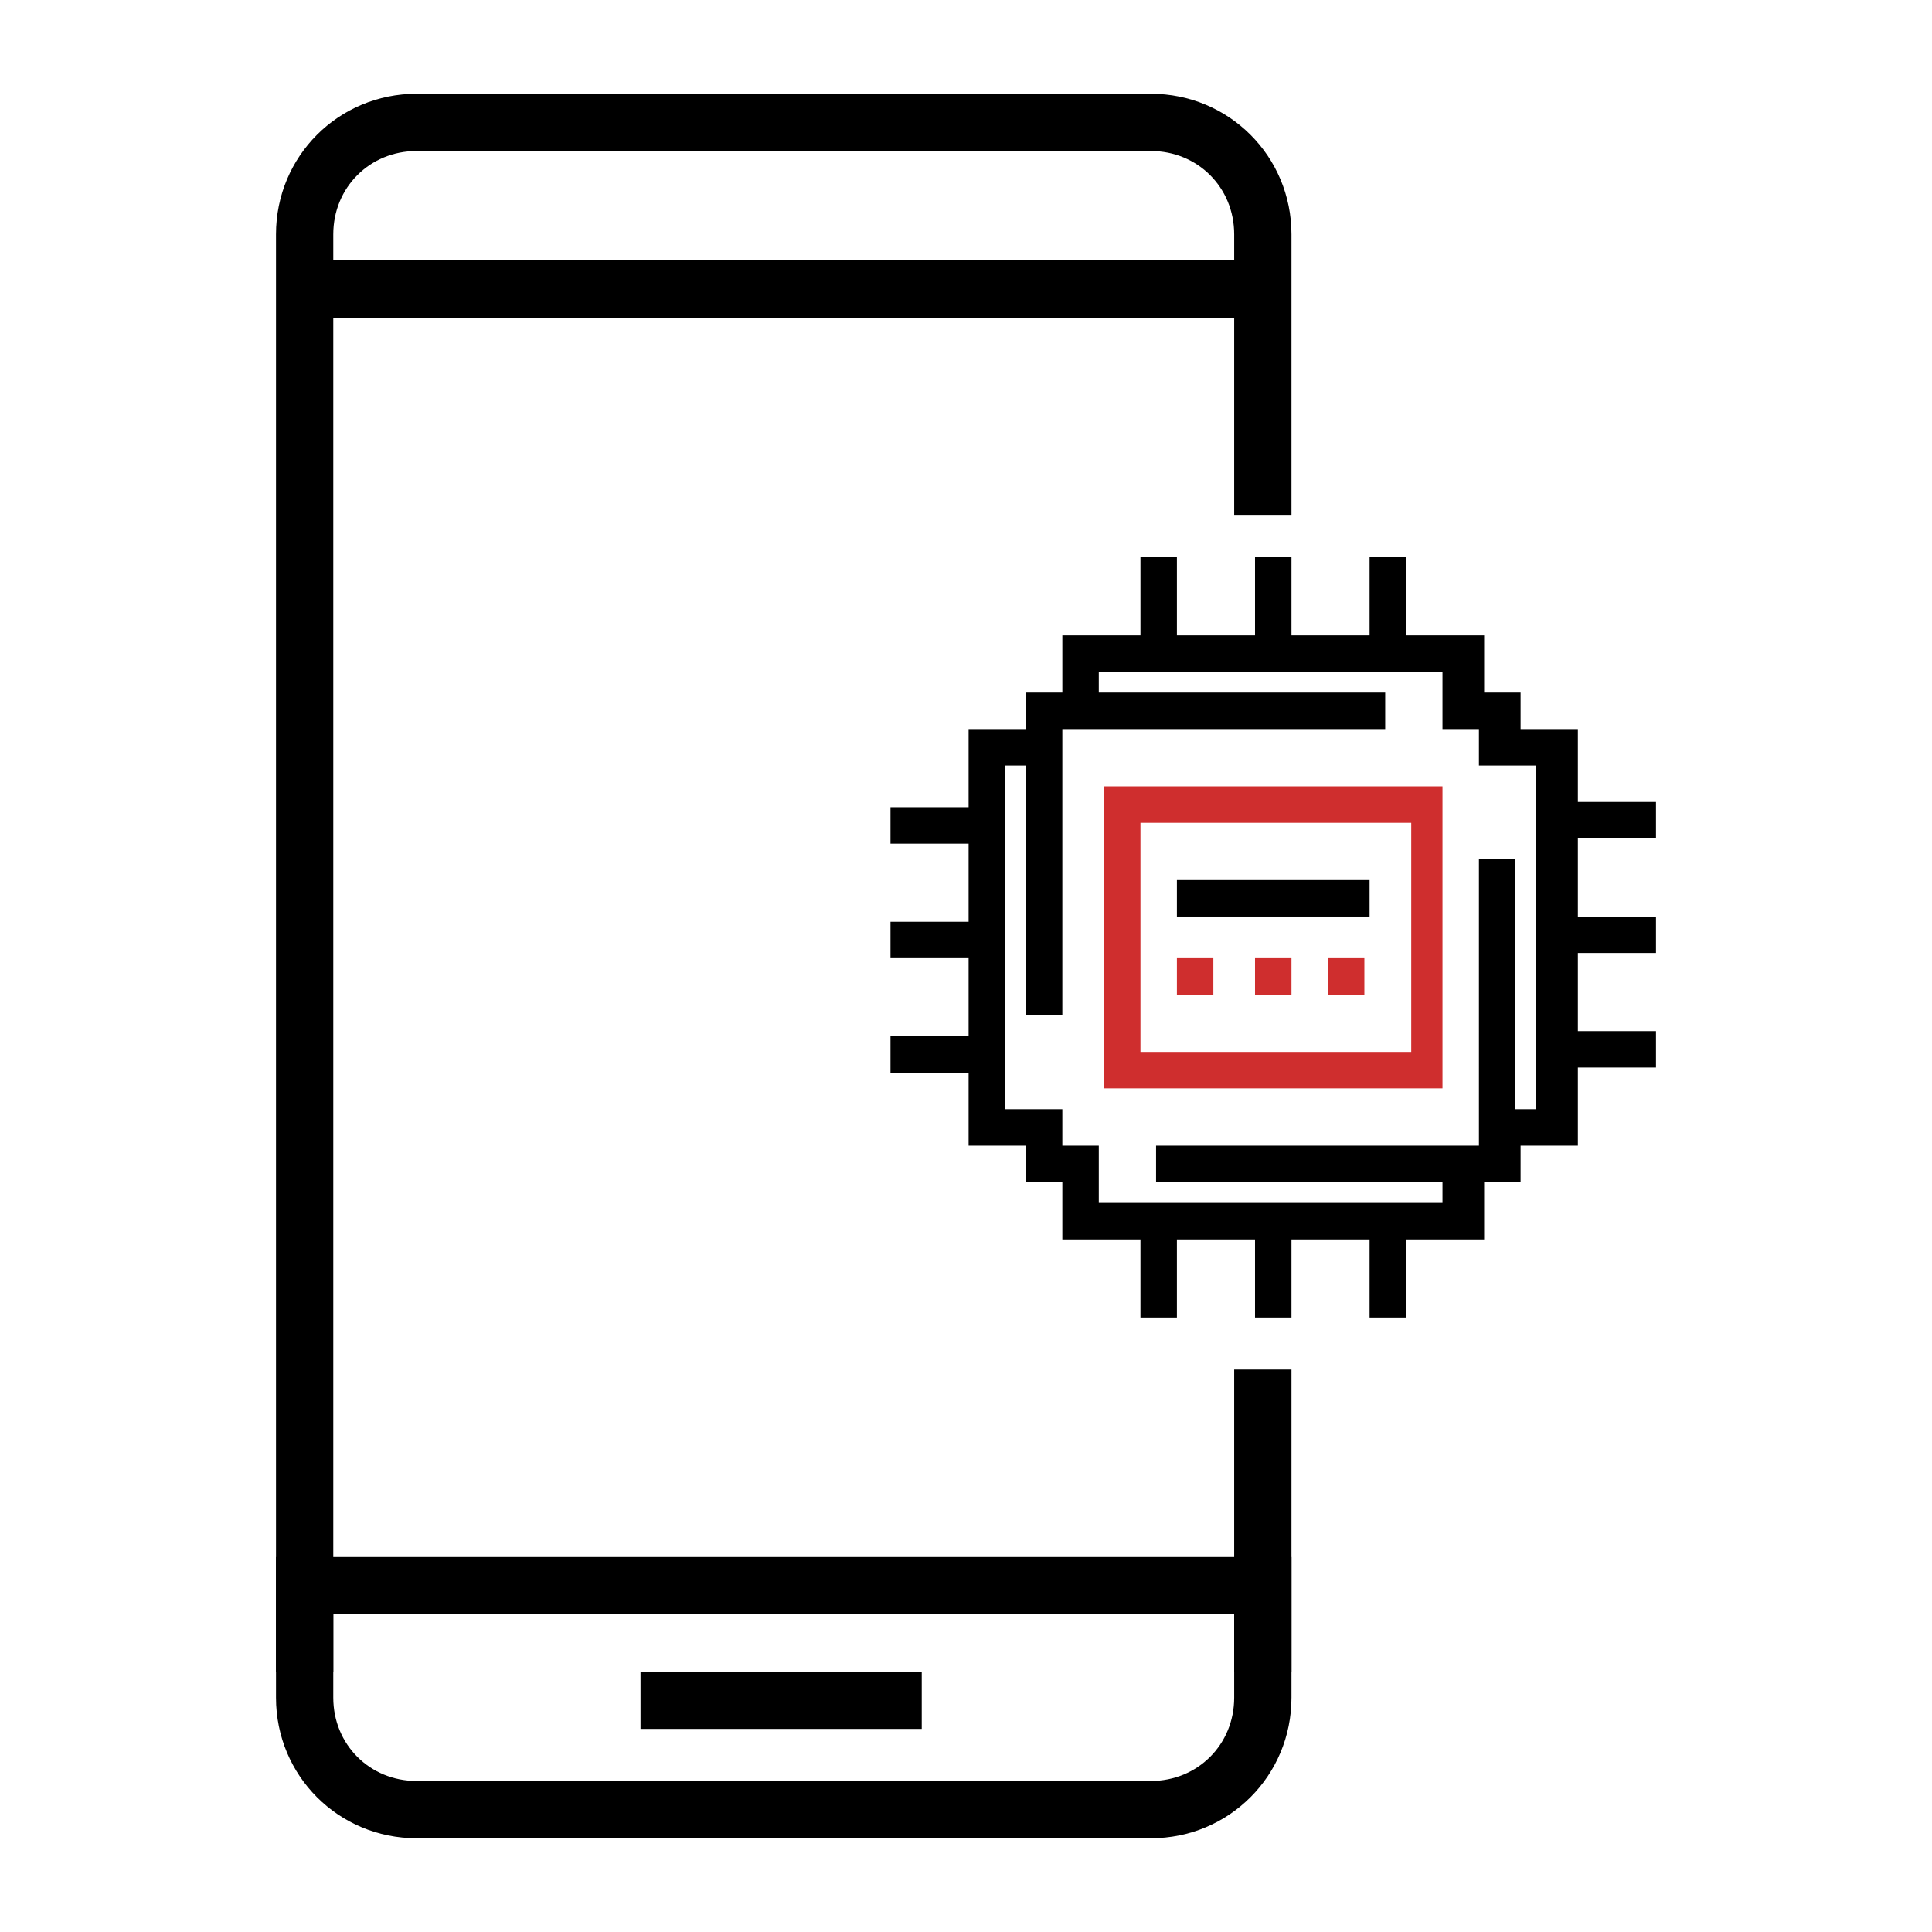 <?xml version="1.0" encoding="utf-8"?>

<!-- Generator: Adobe Illustrator 18.0.0, SVG Export Plug-In . SVG Version: 6.00 Build 0)  -->

<!DOCTYPE svg PUBLIC "-//W3C//DTD SVG 1.1//EN" "http://www.w3.org/Graphics/SVG/1.1/DTD/svg11.dtd">

<svg version="1.1" id="Capa_1" xmlns="http://www.w3.org/2000/svg" xmlns:xlink="http://www.w3.org/1999/xlink" x="0px" y="0px"

	 viewBox="913 0 37.1 37.1" enable-background="new 913 0 37.1 37.1" xml:space="preserve">

<g>

	<g>

		<rect x="936.7" y="26.3" fill="#000000" width="1.1" height="5.8"/>

		<path fill="#000000" d="M936.7,9.9h1.1V4.5c0-1.5-1.2-2.7-2.7-2.7H921c-1.5,0-2.7,1.2-2.7,2.7v27.6h1.1v-26h17.3V9.9z M919.4,5

			V4.5c0-0.9,0.7-1.6,1.6-1.6h14.1c0.9,0,1.6,0.7,1.6,1.6V5H919.4z"/>

		<path fill="#000000" d="M918.3,32.6c0,1.5,1.2,2.7,2.7,2.7h14.1c1.5,0,2.7-1.2,2.7-2.7v-2.7h-19.5V32.6z M919.4,31h17.3v1.6

			c0,0.9-0.7,1.6-1.6,1.6H921c-0.9,0-1.6-0.7-1.6-1.6V31z"/>

		<rect x="925.3" y="32.1" fill="#000000" width="5.4" height="1.1"/>

	</g>

	<g>

		<g>

			<g>

				<path fill="#cf2e2e" d="M940.7,15.1h-6.5v5.8h6.5V15.1z M934.9,20.2v-4.4h5.2v4.4H934.9z"/>

				<rect x="935.6" y="16.9" fill="#000000" width="3.7" height="0.7"/>

				<rect x="935.6" y="18.4" fill="#cf2e2e" width="0.7" height="0.7"/>

				<rect x="937.1" y="18.4" fill="#cf2e2e" width="0.7" height="0.7"/>

				<rect x="938.5" y="18.4" fill="#cf2e2e" width="0.7" height="0.7"/>

				<path fill="#000000" d="M935.6,25.3v-1.5h1.5v1.5h0.7v-1.5h1.5v1.5h0.7v-1.5h1.5v-1.1h0.7V22h1.1v-1.5h1.5v-0.7h-1.5v-1.5h1.5

					v-0.7h-1.5v-1.5h1.5v-0.7h-1.5V14h-1.1v-0.7h-0.7v-1.1H940v-1.5h-0.7v1.5h-1.5v-1.5h-0.7v1.5h-1.5v-1.5h-0.7v1.5h-1.5v1.1h-0.7

					V14h-1.1v1.5h-1.5v0.7h1.5v1.5h-1.5v0.7h1.5v1.5h-1.5v0.7h1.5V22h1.1v0.7h0.7v1.1h1.5v1.5L935.6,25.3L935.6,25.3z M934.1,23.1

					V22h-0.7v-0.7h-1.1v-6.6h0.4v4.8h0.7v-5.5h6.2v-0.7h-5.5v-0.4h6.6v1.1h0.7v0.7h1.1v6.6h-0.4v-4.8h-0.7V22h-6.2v0.7h5.5v0.4

					H934.1z"/>

			</g>

		</g>

	</g>

</g>

</svg>

